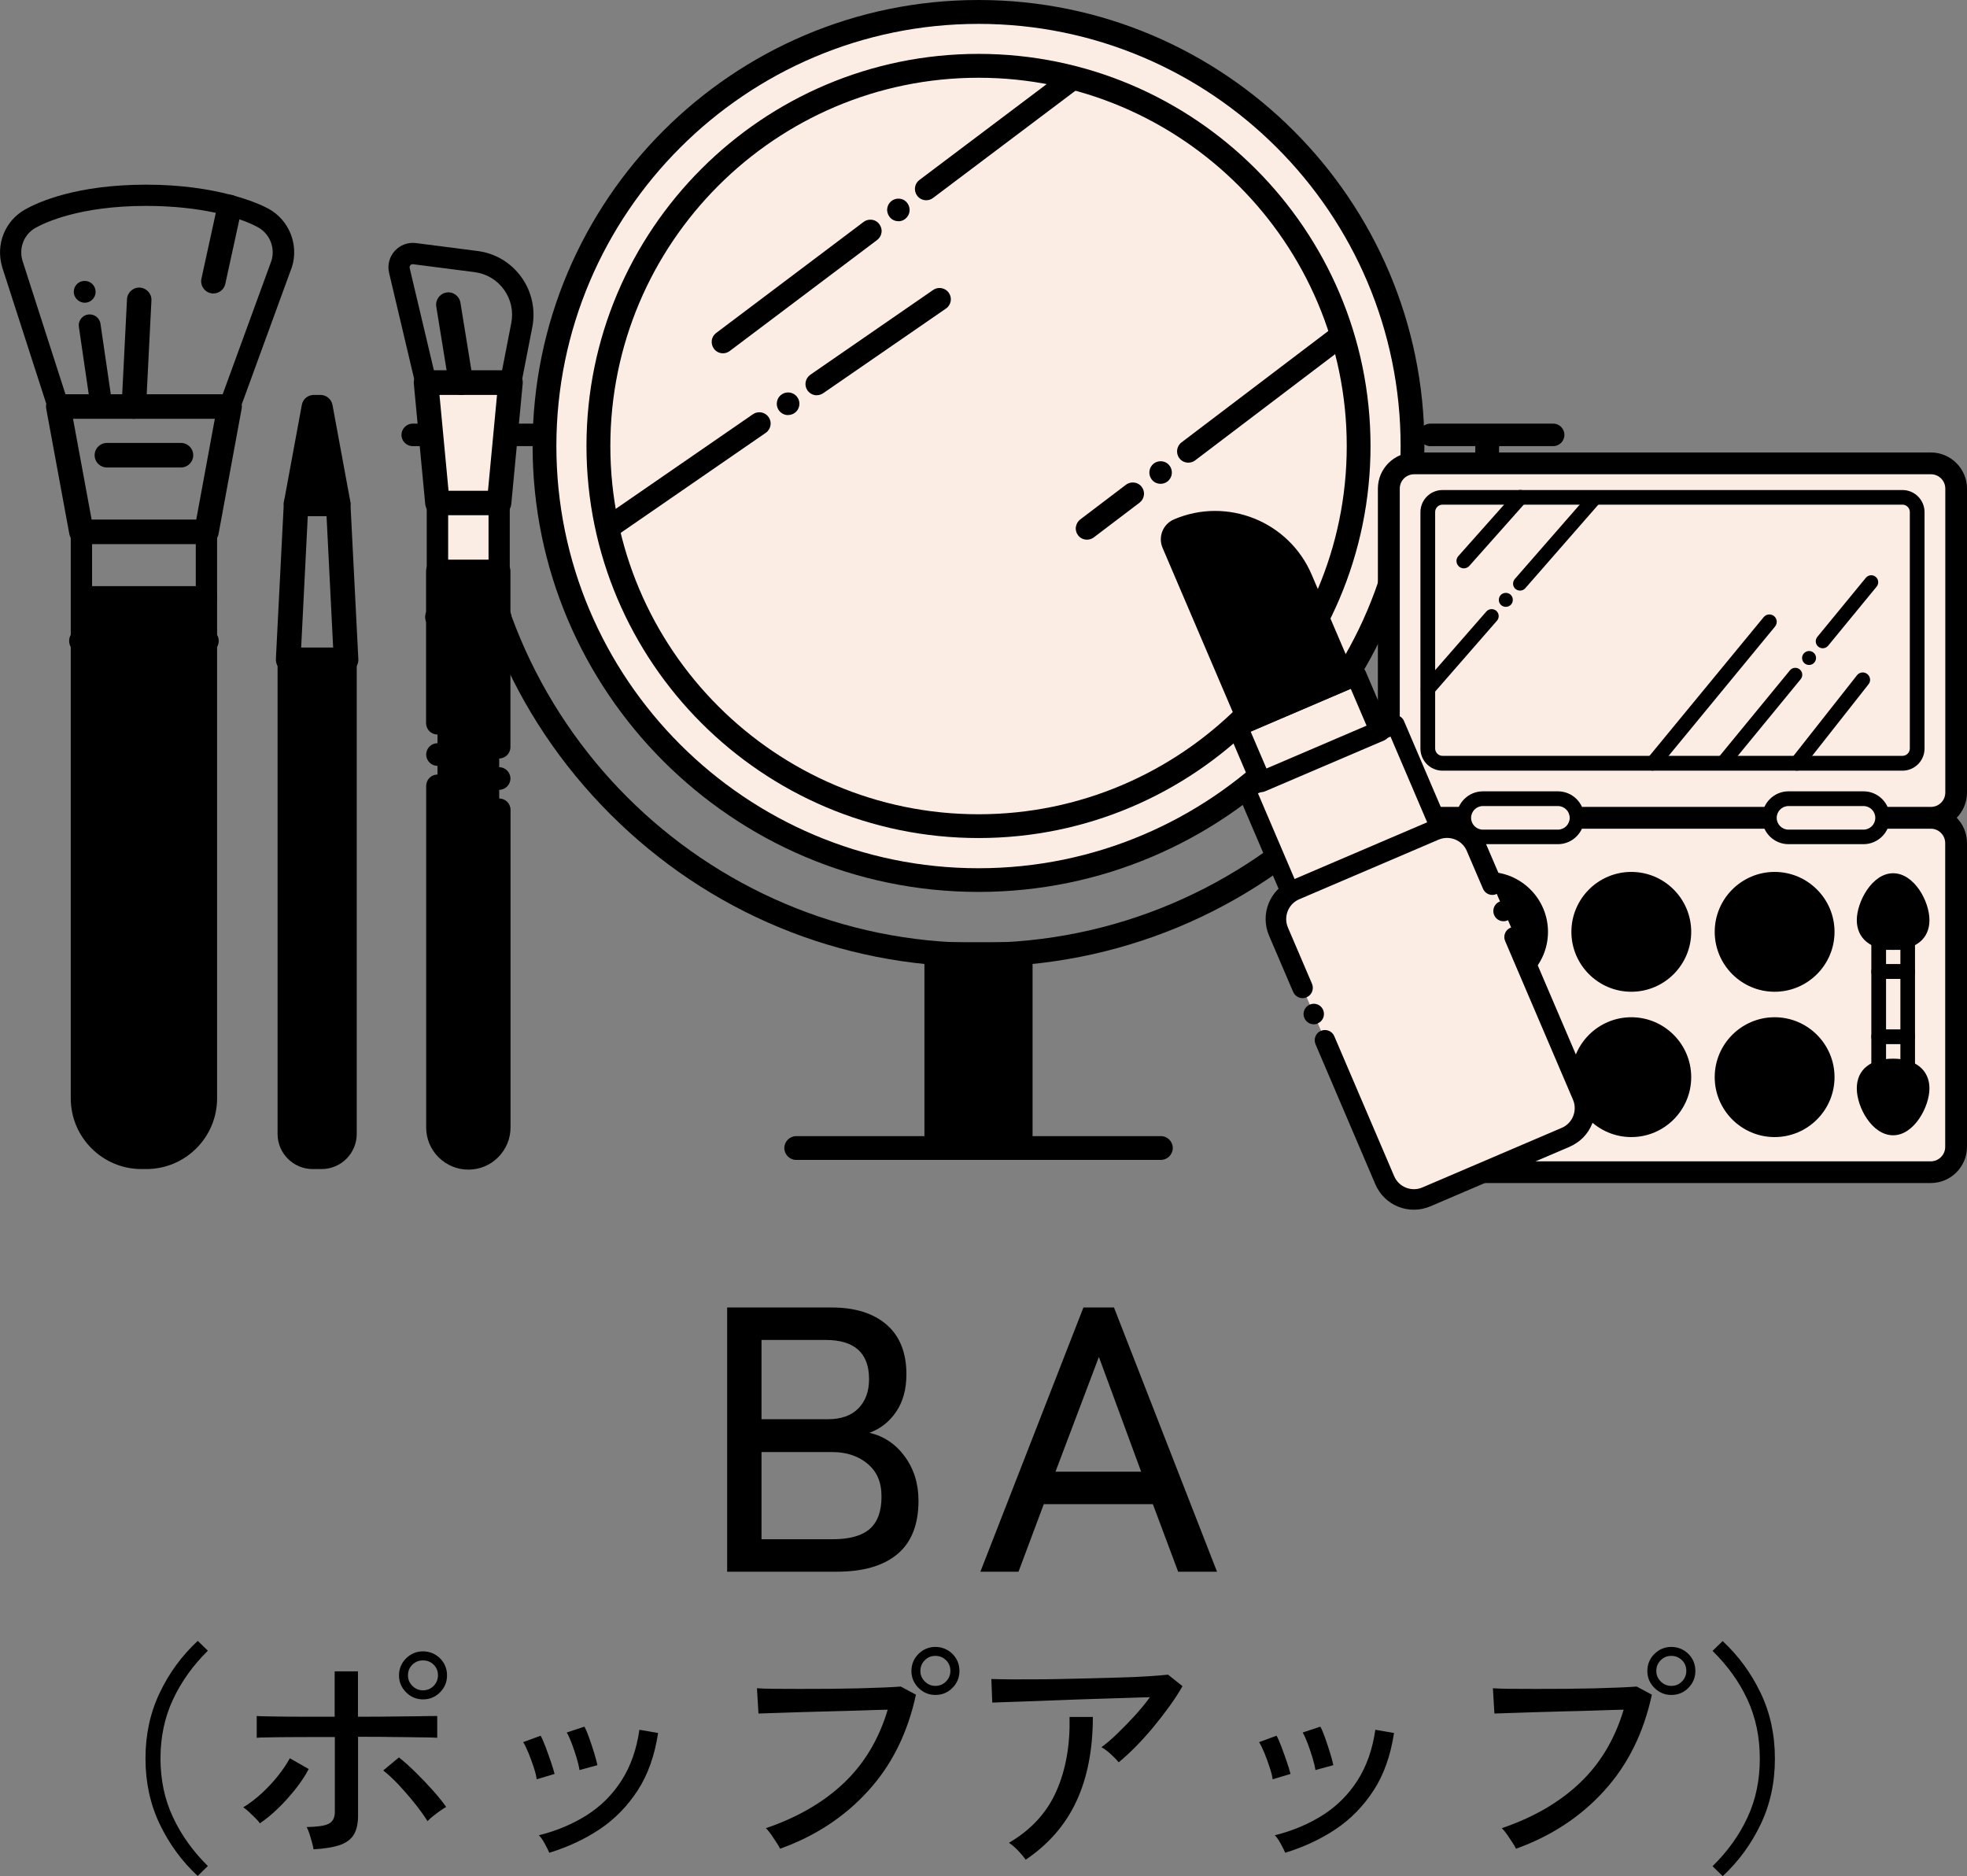 <?xml version="1.0" encoding="UTF-8"?>
<svg id="_レイヤー_2" data-name="レイヤー 2" xmlns="http://www.w3.org/2000/svg" viewBox="0 0 208.48 198.81">
  <rect x="0" y="0" width="208.48" height="198.81" fill="#808080" stroke="none"/>
  <defs>
    <style>
      .cls-1 {
        fill: #000;
      }

      .cls-1, .cls-2, .cls-3 {
        stroke-width: 0px;
      }

      .cls-2 {
        fill: #fcede4;
      }

      .cls-3 {
        fill: #fff;
      }
    </style>
  </defs>
  <g id="_デザイン" data-name="デザイン">
    <g>
      <g>
        <path class="cls-1" d="M77.07,166.56v-28h11.08c2.48,0,4.42.61,5.82,1.82,1.4,1.21,2.1,2.97,2.1,5.26,0,1.57-.36,2.89-1.08,3.96-.72,1.07-1.67,1.81-2.84,2.24,1.52.35,2.77,1.18,3.74,2.5.97,1.32,1.46,2.89,1.46,4.7,0,2.51-.74,4.39-2.22,5.64s-3.63,1.88-6.46,1.88h-11.6ZM80.71,150.4h7.04c1.41,0,2.49-.39,3.24-1.16.75-.77,1.12-1.8,1.12-3.08,0-2.77-1.53-4.16-4.6-4.16h-6.8v8.4ZM80.71,163.12h7.52c1.81,0,3.13-.37,3.96-1.1.83-.73,1.24-1.87,1.24-3.42s-.49-2.65-1.48-3.48c-.99-.83-2.24-1.24-3.76-1.24h-7.48v9.24Z"/>
        <path class="cls-1" d="M103.91,166.56l10.92-28h3.24l10.92,28h-4.12l-2.68-7.16h-11.56l-2.68,7.16h-4.04ZM111.87,155.96h9.08l-4.48-12.16-4.6,12.16Z"/>
        <path class="cls-1" d="M20.96,198.81c-1.68-1.56-3.02-3.39-4.03-5.5-1.01-2.11-1.51-4.42-1.51-6.96s.5-4.85,1.51-6.96c1-2.11,2.35-3.94,4.03-5.5l1.07,1.04c-1.58,1.56-2.81,3.28-3.69,5.16-.88,1.88-1.33,3.96-1.33,6.25s.44,4.37,1.33,6.25c.88,1.88,2.11,3.6,3.69,5.16l-1.07,1.04Z"/>
        <path class="cls-1" d="M27.54,193.22c-.1-.16-.27-.35-.49-.57-.23-.23-.46-.45-.69-.66s-.43-.37-.58-.46c.66-.4,1.3-.89,1.94-1.47.63-.58,1.21-1.2,1.73-1.85s.94-1.28,1.27-1.88l2,1.14c-.36.69-.83,1.4-1.4,2.12-.57.72-1.18,1.4-1.83,2.03-.65.63-1.3,1.17-1.94,1.6ZM33.23,195.98c-.02-.17-.07-.42-.16-.73-.09-.31-.18-.62-.27-.92-.1-.3-.2-.54-.3-.71,1.13-.02,1.91-.13,2.34-.35.43-.22.65-.64.65-1.26v-7.93h-2.42c-.88,0-1.75,0-2.59.01-.84,0-1.56.02-2.15.03-.59,0-.96.02-1.12.04v-2.31c.17.02.55.03,1.14.04.59,0,1.3.02,2.12.03.82,0,1.68.01,2.56.01h2.44v-4.81h2.47v4.81c.71,0,1.52,0,2.42-.01s1.78-.02,2.64-.03c.86,0,1.59-.02,2.2-.03.61,0,.99-.01,1.14-.01v2.31c-.16-.02-.54-.03-1.14-.04-.61,0-1.33-.02-2.18-.03-.85,0-1.72-.02-2.61-.03-.89,0-1.71-.01-2.46-.01v8.37c0,.8-.14,1.45-.42,1.95-.28.5-.76.88-1.44,1.13-.69.25-1.64.41-2.87.48ZM45.32,193.01c-.33-.54-.76-1.14-1.3-1.82-.54-.68-1.1-1.33-1.7-1.98-.6-.64-1.17-1.17-1.7-1.59l1.66-1.38c.55.43,1.15.97,1.79,1.6.64.63,1.25,1.27,1.83,1.92.58.65,1.04,1.23,1.39,1.73-.17.09-.39.23-.66.42-.27.19-.52.39-.77.58-.24.2-.42.37-.55.51ZM44.83,180.09c-.69,0-1.29-.25-1.79-.75-.5-.5-.75-1.1-.75-1.79s.25-1.31.75-1.81c.5-.49,1.1-.74,1.79-.74s1.31.25,1.81.74c.49.49.74,1.1.74,1.81s-.25,1.29-.74,1.79c-.49.5-1.1.75-1.81.75ZM44.83,179.13c.45,0,.83-.16,1.13-.47s.46-.68.46-1.12-.15-.83-.46-1.13c-.3-.3-.68-.45-1.13-.45s-.81.15-1.12.45c-.31.3-.47.68-.47,1.13s.16.81.47,1.12.68.47,1.12.47Z"/>
        <path class="cls-1" d="M56.89,188.57c-.05-.36-.16-.8-.33-1.31s-.35-1.01-.55-1.5c-.2-.48-.39-.87-.56-1.14l1.85-.68c.16.28.33.67.52,1.18.19.51.38,1.03.56,1.56.18.53.32.97.4,1.31l-1.9.57ZM58.22,196.34c-.1-.24-.27-.57-.49-.98-.23-.41-.43-.7-.62-.87,1.89-.47,3.58-1.18,5.08-2.13,1.5-.95,2.73-2.18,3.69-3.68.96-1.5,1.59-3.29,1.89-5.37l1.98.34c-.36,2.39-1.08,4.42-2.16,6.08-1.08,1.66-2.41,3.03-4,4.1-1.6,1.07-3.38,1.9-5.36,2.51ZM61.42,187.58c-.05-.36-.16-.8-.31-1.31-.16-.51-.32-1.01-.51-1.51s-.36-.88-.53-1.16l1.87-.62c.16.28.33.68.51,1.2.18.52.36,1.04.52,1.57.16.53.28.97.35,1.31l-1.9.52Z"/>
        <path class="cls-1" d="M82.68,195.92c-.07-.16-.19-.38-.38-.66s-.38-.58-.58-.87c-.21-.29-.39-.51-.55-.65,3.33-1.13,6.08-2.72,8.25-4.77,2.17-2.05,3.73-4.65,4.67-7.79-.76.02-1.66.04-2.69.08-1.03.04-2.11.06-3.22.09-1.12.03-2.2.06-3.25.09-1.05.03-1.97.06-2.77.09-.8.03-1.39.05-1.77.06l-.16-2.68c.45.03,1.07.06,1.87.06.8,0,1.7.01,2.72.01s2.05,0,3.12-.01,2.1-.03,3.09-.05c1-.03,1.89-.06,2.67-.09.78-.03,1.37-.07,1.77-.1l1.61.86c-.87,4.04-2.55,7.44-5.06,10.19-2.5,2.76-5.62,4.8-9.35,6.14ZM99.14,179.62c-.69,0-1.29-.25-1.79-.75-.5-.5-.75-1.1-.75-1.79s.25-1.31.75-1.81c.5-.49,1.1-.74,1.79-.74s1.31.25,1.81.74c.49.49.74,1.1.74,1.81s-.25,1.29-.74,1.79c-.49.5-1.1.75-1.81.75ZM99.14,178.66c.45,0,.83-.16,1.13-.47s.46-.68.46-1.12-.15-.83-.46-1.13-.68-.46-1.13-.46-.81.15-1.12.46-.47.68-.47,1.13.16.81.47,1.12.68.47,1.12.47Z"/>
        <path class="cls-1" d="M118.56,186.75c-.19-.24-.47-.53-.83-.86-.36-.33-.69-.57-.99-.73.52-.38,1.09-.87,1.7-1.46.61-.59,1.23-1.22,1.83-1.88.61-.67,1.14-1.32,1.61-1.96-.75.02-1.62.04-2.64.08-1.01.03-2.09.07-3.22.1-1.14.04-2.27.07-3.39.12-1.13.04-2.19.08-3.19.12-1,.03-1.87.06-2.61.09s-1.3.05-1.66.06l-.1-2.5c.52.02,1.28.03,2.28.04,1,0,2.12,0,3.38-.01,1.26-.02,2.55-.04,3.89-.08,1.33-.03,2.62-.07,3.85-.1,1.23-.03,2.32-.08,3.26-.14.94-.06,1.63-.12,2.07-.17l1.53,1.22c-.36.64-.81,1.34-1.35,2.09-.54.75-1.12,1.5-1.74,2.25-.62.75-1.25,1.44-1.88,2.08-.63.64-1.23,1.19-1.78,1.64ZM108.71,197.09c-.17-.26-.43-.58-.78-.95-.35-.37-.68-.65-.99-.85,2.36-1.39,4.03-3.21,5.03-5.49,1-2.27,1.46-4.89,1.39-7.85h2.47c0,3.45-.58,6.43-1.74,8.93-1.16,2.5-2.96,4.57-5.38,6.2Z"/>
        <path class="cls-1" d="M134.89,188.57c-.05-.36-.16-.8-.33-1.31s-.35-1.01-.55-1.5c-.2-.48-.39-.87-.56-1.14l1.85-.68c.16.28.33.67.52,1.18.19.51.38,1.03.56,1.56.18.53.32.97.4,1.31l-1.9.57ZM136.22,196.34c-.1-.24-.27-.57-.49-.98-.23-.41-.43-.7-.62-.87,1.89-.47,3.58-1.18,5.08-2.13,1.5-.95,2.73-2.18,3.69-3.68.96-1.5,1.59-3.29,1.89-5.37l1.98.34c-.36,2.39-1.08,4.42-2.16,6.08-1.08,1.66-2.41,3.03-4,4.1-1.6,1.07-3.38,1.9-5.36,2.51ZM139.42,187.58c-.05-.36-.16-.8-.31-1.31-.16-.51-.32-1.01-.51-1.51s-.36-.88-.53-1.16l1.87-.62c.16.28.33.68.51,1.2.18.52.36,1.04.52,1.57.16.53.28.97.35,1.31l-1.9.52Z"/>
        <path class="cls-1" d="M160.68,195.92c-.07-.16-.19-.38-.38-.66s-.38-.58-.58-.87c-.21-.29-.39-.51-.55-.65,3.33-1.13,6.08-2.72,8.25-4.77,2.17-2.05,3.73-4.65,4.67-7.79-.76.02-1.66.04-2.69.08-1.03.04-2.11.06-3.22.09-1.12.03-2.2.06-3.25.09-1.05.03-1.97.06-2.77.09-.8.03-1.39.05-1.77.06l-.16-2.68c.45.03,1.07.06,1.87.06.8,0,1.7.01,2.72.01s2.05,0,3.12-.01,2.1-.03,3.09-.05c1-.03,1.89-.06,2.67-.09.78-.03,1.37-.07,1.77-.1l1.61.86c-.87,4.04-2.55,7.44-5.06,10.19-2.5,2.76-5.62,4.8-9.35,6.14ZM177.14,179.62c-.69,0-1.29-.25-1.79-.75-.5-.5-.75-1.1-.75-1.79s.25-1.31.75-1.81c.5-.49,1.1-.74,1.79-.74s1.31.25,1.81.74c.49.49.74,1.1.74,1.81s-.25,1.29-.74,1.79c-.49.5-1.1.75-1.81.75ZM177.14,178.66c.45,0,.83-.16,1.13-.47s.46-.68.46-1.12-.15-.83-.46-1.13-.68-.46-1.13-.46-.81.15-1.12.46-.47.68-.47,1.13.16.81.47,1.12.68.47,1.12.47Z"/>
        <path class="cls-1" d="M182.58,198.81l-1.07-1.04c1.59-1.56,2.83-3.28,3.7-5.16.88-1.88,1.31-3.96,1.31-6.25s-.44-4.37-1.31-6.25-2.11-3.6-3.7-5.16l1.07-1.04c1.68,1.56,3.02,3.39,4.03,5.5s1.51,4.42,1.51,6.96-.5,4.85-1.51,6.96-2.35,3.94-4.03,5.5Z"/>
      </g>
      <g>
        <g>
          <path class="cls-1" d="M164.62,47.28h-13.02c-.66,0-1.2-.54-1.2-1.19s.54-1.2,1.2-1.2h13.02c.66,0,1.19.54,1.19,1.2s-.54,1.19-1.19,1.19ZM147.9,47.28c-.66,0-1.19-.54-1.19-1.19s.54-1.2,1.19-1.2,1.2.54,1.2,1.2-.54,1.19-1.2,1.19ZM144.21,47.28h-19.57c-.66,0-1.2-.54-1.2-1.19s.54-1.2,1.2-1.2h19.57c.66,0,1.19.54,1.19,1.2s-.54,1.19-1.19,1.19ZM120.94,47.28c-.66,0-1.2-.54-1.2-1.19s.54-1.2,1.2-1.2,1.19.54,1.19,1.2-.53,1.19-1.19,1.19ZM117.25,47.28h-19.57c-.66,0-1.19-.54-1.19-1.19s.53-1.2,1.19-1.2h19.57c.66,0,1.19.54,1.19,1.2s-.53,1.19-1.19,1.19ZM93.98,47.28c-.66,0-1.2-.54-1.2-1.19s.54-1.2,1.2-1.2,1.2.54,1.2,1.2-.54,1.19-1.2,1.19ZM90.28,47.28h-19.57c-.66,0-1.19-.54-1.19-1.19s.54-1.2,1.19-1.2h19.57c.66,0,1.2.54,1.2,1.2s-.54,1.19-1.2,1.19ZM67.02,47.28c-.66,0-1.19-.54-1.19-1.19s.53-1.2,1.19-1.2,1.2.54,1.2,1.2-.54,1.19-1.2,1.19ZM63.32,47.28h-19.57c-.66,0-1.2-.54-1.2-1.19s.54-1.2,1.2-1.2h19.57c.66,0,1.2.54,1.2,1.2s-.54,1.19-1.2,1.19Z"/>
          <g>
            <rect class="cls-1" x="99.24" y="101.11" width="8.94" height="20.55"/>
            <path class="cls-1" d="M108.18,122.92h-8.94c-.7,0-1.26-.57-1.26-1.26v-20.55c0-.7.57-1.26,1.26-1.26h8.94c.7,0,1.26.57,1.26,1.26v20.55c0,.7-.57,1.26-1.26,1.26Z"/>
          </g>
          <g>
            <circle class="cls-2" cx="103.71" cy="47.26" r="46" transform="translate(-5.89 16.01) rotate(-8.59)"/>
            <path class="cls-1" d="M103.71,94.52c-26.06,0-47.26-21.2-47.26-47.26S77.65,0,103.71,0s47.26,21.2,47.26,47.26-21.2,47.26-47.26,47.26ZM103.71,2.53c-24.67,0-44.74,20.07-44.74,44.74s20.07,44.74,44.74,44.74,44.74-20.07,44.74-44.74S128.38,2.53,103.71,2.53Z"/>
          </g>
          <path class="cls-1" d="M103.71,88.81c-22.91,0-41.55-18.64-41.55-41.55S80.8,5.71,103.71,5.71s41.55,18.64,41.55,41.55-18.64,41.55-41.55,41.55ZM103.71,8.24c-21.52,0-39.02,17.51-39.02,39.03s17.51,39.02,39.02,39.02,39.03-17.51,39.03-39.02S125.23,8.24,103.71,8.24Z"/>
          <path class="cls-1" d="M76.63,37.44c-.38,0-.73-.17-.96-.48-.19-.25-.27-.57-.23-.88.04-.32.21-.6.46-.79l15.63-11.77c.21-.16.46-.24.72-.24.38,0,.73.17.95.48.19.26.28.57.23.88-.04.32-.21.6-.46.79l-15.63,11.77c-.21.16-.46.24-.72.24ZM95.22,23.44c-.38,0-.73-.17-.95-.48-.19-.25-.28-.57-.23-.88.04-.32.21-.6.46-.79.21-.16.46-.24.72-.24.38,0,.73.17.95.48.19.25.27.57.23.89-.05.31-.21.59-.47.79-.21.16-.46.24-.72.24ZM98.17,21.22c-.38,0-.73-.17-.96-.48-.19-.25-.27-.57-.23-.88.05-.32.21-.6.47-.79l15.63-11.77c.21-.16.46-.24.72-.24.38,0,.73.17.95.48.19.25.27.57.23.88-.05.32-.21.6-.46.79l-15.63,11.77c-.21.16-.46.24-.72.24Z"/>
          <path class="cls-1" d="M115.21,57.19h0c-.38,0-.73-.17-.95-.47-.19-.25-.28-.57-.23-.88s.21-.6.46-.79l4.85-3.68c.21-.16.46-.24.72-.24.38,0,.73.17.95.47.19.25.28.57.23.88-.04.32-.21.6-.46.79l-4.85,3.68c-.21.16-.46.24-.72.24ZM123.01,51.27c-.38,0-.73-.17-.95-.47-.4-.53-.29-1.28.23-1.68.21-.16.46-.24.72-.24.38,0,.73.17.95.47.4.52.3,1.28-.23,1.68-.21.16-.46.24-.72.24ZM125.95,49.03c-.38,0-.73-.17-.95-.47-.4-.52-.3-1.28.23-1.68l15.59-11.83c.21-.16.46-.24.72-.24.38,0,.73.17.95.47.19.26.28.57.23.89-.04.32-.21.6-.46.79l-15.59,11.83c-.21.16-.46.24-.72.24Z"/>
          <path class="cls-1" d="M64.37,57.19c-.39,0-.76-.19-.98-.52-.37-.54-.24-1.29.3-1.66l16.11-11.11c.2-.14.44-.21.68-.21.39,0,.76.19.99.52.18.26.25.58.19.89-.06.31-.23.59-.5.77l-16.11,11.11c-.2.14-.44.21-.68.21ZM83.53,43.99c-.39,0-.76-.19-.99-.52-.18-.26-.25-.58-.19-.9s.23-.59.5-.77c.2-.14.44-.21.68-.21.39,0,.76.19.99.52.37.54.24,1.29-.31,1.66-.2.14-.43.21-.68.21ZM86.57,41.89c-.39,0-.76-.19-.99-.52-.18-.26-.25-.58-.19-.89.06-.31.23-.58.5-.77l13.01-8.98c.2-.14.44-.21.68-.21.39,0,.76.19.99.52.18.26.25.58.19.89-.06.31-.23.59-.5.77l-13.01,8.97c-.2.14-.44.21-.68.21Z"/>
          <path class="cls-1" d="M123.04,122.92h-38.65c-.7,0-1.26-.57-1.26-1.26s.57-1.26,1.26-1.26h38.65c.7,0,1.26.57,1.26,1.26s-.57,1.26-1.26,1.26Z"/>
          <path class="cls-1" d="M103.71,102.45c-14.74,0-28.6-5.74-39.03-16.17-10.42-10.42-16.17-24.28-16.17-39.03,0-.7.57-1.26,1.26-1.26s1.26.57,1.26,1.26c0,29.04,23.63,52.67,52.67,52.67s52.67-23.63,52.67-52.67c0-.7.57-1.26,1.26-1.26s1.26.57,1.26,1.26c0,14.74-5.74,28.6-16.17,39.03-10.42,10.42-24.28,16.17-39.03,16.17Z"/>
        </g>
        <g>
          <polygon class="cls-2" points="45.24 40.55 53.76 40.55 52.9 52.9 46.37 52.9 45.24 40.55"/>
          <rect class="cls-2" x="46.37" y="53.62" width="6.54" height="6.19"/>
          <path class="cls-1" d="M54.11,41.68h-8.96c-.52,0-.98-.36-1.1-.87l-2.81-11.89c-.2-.83.03-1.7.6-2.33.57-.63,1.41-.94,2.25-.83l6.53.84c1.88.24,3.53,1.23,4.64,2.77,1.1,1.52,1.52,3.45,1.16,5.29l-1.19,6.1c-.1.53-.57.91-1.11.91ZM46.05,39.42h7.13l1.01-5.19c.24-1.25-.03-2.51-.78-3.54-.74-1.03-1.84-1.68-3.1-1.85l-6.53-.84c-.15-.02-.24.06-.28.1-.04.05-.11.15-.08.3l2.61,11.02Z"/>
          <g>
            <line class="cls-1" x1="47.52" y1="32.28" x2="48.86" y2="40.55"/>
            <path class="cls-1" d="M48.86,41.85c-.63,0-1.18-.45-1.28-1.09l-1.34-8.27c-.11-.71.37-1.37,1.07-1.49.71-.12,1.37.37,1.49,1.07l1.34,8.27c.11.71-.37,1.37-1.07,1.49-.07.01-.14.02-.21.02Z"/>
          </g>
          <g>
            <path class="cls-1" d="M30.55,69.92h6.13v49.78c0,1.69-1.37,3.06-3.06,3.06h0c-1.69,0-3.06-1.37-3.06-3.06v-49.78h0Z"/>
            <path class="cls-1" d="M34.08,123.89h-.94c-2.05,0-3.72-1.67-3.72-3.72v-50.25c0-.62.51-1.13,1.13-1.13h6.13c.62,0,1.13.51,1.13,1.13v50.25c0,2.05-1.67,3.72-3.72,3.72ZM31.68,71.04v49.12c0,.81.66,1.47,1.47,1.47h.94c.81,0,1.47-.66,1.47-1.47v-49.12h-3.87Z"/>
          </g>
          <path class="cls-1" d="M36.67,71.21h-6.13c-.36,0-.7-.15-.94-.4s-.37-.6-.36-.96l.84-16.53c.03-.69.6-1.23,1.3-1.23h4.46c.69,0,1.26.54,1.3,1.23l.84,16.53c.02.36-.11.7-.36.96s-.59.4-.94.4ZM31.91,68.62h3.4l-.7-13.93h-1.99l-.7,13.93Z"/>
          <g>
            <polygon class="cls-1" points="35.84 53.39 31.38 53.39 33.27 43.15 33.61 43.15 33.95 43.15 35.84 53.39"/>
            <path class="cls-1" d="M35.84,54.69h-4.46c-.39,0-.75-.17-1-.47s-.35-.69-.28-1.07l1.89-10.24c.11-.62.65-1.06,1.28-1.06h.69c.63,0,1.16.45,1.28,1.06l1.89,10.24c.07.38-.03.77-.28,1.07s-.61.47-1,.47ZM32.94,52.09h1.34l-.67-3.64-.67,3.64Z"/>
          </g>
          <g>
            <path class="cls-1" d="M24.33,44.21H6.18c-.49,0-.92-.32-1.07-.78L.22,28.28s0-.02,0-.03c-.69-2.36.31-4.84,2.42-6.04,1.4-.79,5.44-2.64,12.87-2.64s11.86,1.95,12.95,2.55c2.2,1.21,3.24,3.83,2.47,6.22,0,.01,0,.03-.02.04l-5.51,15.08c-.16.45-.59.74-1.06.74ZM7,41.95h16.54l5.23-14.32c.42-1.36-.17-2.85-1.42-3.54-1.99-1.1-6.15-2.27-11.86-2.27-7.08,0-10.78,1.79-11.75,2.34-1.19.68-1.75,2.09-1.37,3.43l4.62,14.35Z"/>
            <g>
              <line class="cls-1" x1="10.76" y1="43.08" x2="8.63" y2="28.57"/>
              <path class="cls-1" d="M10.76,44.24c-.57,0-1.06-.43-1.14-.99l-1.26-8.61c-.05-.31.03-.61.22-.86.18-.25.45-.41.76-.45.05,0,.11-.01.17-.01.57,0,1.06.43,1.14.99l1.26,8.61c.04.31-.03.61-.22.86-.18.25-.45.41-.76.45-.06,0-.11.01-.17.01ZM8.98,32.08c-.57,0-1.06-.43-1.15-.99-.04-.3.03-.61.22-.86.18-.25.45-.41.76-.45.06,0,.11-.01.17-.01.57,0,1.06.42,1.14.99.05.31-.03.61-.22.86s-.45.41-.76.45c-.05,0-.11.01-.17.01Z"/>
            </g>
            <g>
              <line class="cls-1" x1="14.19" y1="43.08" x2="14.76" y2="31.77"/>
              <path class="cls-1" d="M14.19,44.38s-.04,0-.07,0c-.72-.04-1.27-.65-1.23-1.36l.57-11.31c.04-.72.65-1.27,1.36-1.23.72.04,1.27.65,1.23,1.36l-.57,11.31c-.04.69-.61,1.23-1.3,1.23Z"/>
            </g>
            <g>
              <line class="cls-1" x1="24.33" y1="21.93" x2="22.62" y2="29.8"/>
              <path class="cls-1" d="M22.62,31.1c-.09,0-.18,0-.28-.03-.7-.15-1.14-.84-.99-1.54l1.72-7.87c.15-.7.84-1.14,1.54-.99.7.15,1.14.84.99,1.54l-1.72,7.87c-.13.61-.67,1.02-1.27,1.02Z"/>
            </g>
            <g>
              <path class="cls-1" d="M8.63,63.25h13.25v52.89c0,3.66-2.97,6.62-6.62,6.62h0c-3.66,0-6.62-2.97-6.62-6.62v-52.89h0Z"/>
              <path class="cls-1" d="M15.51,123.89h-.51c-4.14,0-7.5-3.36-7.5-7.5v-53.14c0-.62.51-1.13,1.13-1.13h13.25c.62,0,1.13.51,1.13,1.13v53.14c0,4.14-3.36,7.5-7.5,7.5ZM9.76,64.38v52.01c0,2.89,2.35,5.24,5.24,5.24h.51c2.89,0,5.24-2.35,5.24-5.24v-52.01h-10.99Z"/>
            </g>
            <path class="cls-1" d="M21.88,64.38h-13.25c-.62,0-1.13-.51-1.13-1.13v-6.89c0-.62.51-1.13,1.13-1.13h13.25c.62,0,1.13.51,1.13,1.13v6.89c0,.62-.51,1.13-1.13,1.13ZM9.76,62.12h10.99v-4.63h-10.99v4.63Z"/>
            <path class="cls-1" d="M21.88,57.66h-13.25c-.63,0-1.16-.45-1.28-1.06l-2.45-13.28c-.07-.38.03-.77.28-1.07.25-.3.61-.47,1-.47h18.15c.39,0,.75.17,1,.47.25.3.35.69.28,1.07l-2.45,13.28c-.11.62-.65,1.06-1.28,1.06ZM9.71,55.06h11.09l1.97-10.68H7.74l1.97,10.68Z"/>
            <path class="cls-1" d="M19.18,49.54h-7.85c-.72,0-1.3-.58-1.3-1.3s.58-1.3,1.3-1.3h7.85c.72,0,1.3.58,1.3,1.3s-.58,1.3-1.3,1.3Z"/>
            <path class="cls-1" d="M21.88,69.22h-13.25c-.72,0-1.3-.58-1.3-1.3s.58-1.3,1.3-1.3h13.25c.72,0,1.3.58,1.3,1.3s-.58,1.3-1.3,1.3Z"/>
          </g>
          <g>
            <path class="cls-1" d="M49.64,122.76h0c-1.8,0-3.27-1.46-3.27-3.27v-58.98h6.54v58.98c0,1.8-1.46,3.27-3.27,3.27Z"/>
            <path class="cls-1" d="M49.64,123.95h0c-1.19,0-2.31-.47-3.16-1.31-.84-.84-1.31-1.96-1.31-3.16v-36.2c0-.66.54-1.2,1.2-1.2s1.2.54,1.2,1.2v36.2c0,1.14.93,2.07,2.07,2.07,1.14,0,2.07-.93,2.07-2.07v-33.66c0-.66.54-1.2,1.2-1.2s1.2.54,1.2,1.2v33.66c0,1.19-.47,2.31-1.31,3.16-.84.84-1.96,1.31-3.16,1.31ZM52.9,83.7c-.66,0-1.2-.54-1.2-1.2s.54-1.2,1.2-1.2,1.2.54,1.2,1.2-.54,1.2-1.2,1.2ZM46.37,81.16c-.66,0-1.2-.54-1.2-1.2s.54-1.2,1.2-1.2,1.2.54,1.2,1.2-.54,1.2-1.2,1.2ZM52.9,80.37c-.66,0-1.2-.54-1.2-1.2v-17.47h-4.14v14.94c0,.66-.54,1.2-1.2,1.2s-1.2-.54-1.2-1.2v-16.13c0-.32.13-.62.35-.85.22-.22.53-.35.85-.35h6.54c.32,0,.62.13.85.35.22.22.35.53.35.85v18.67c0,.66-.54,1.2-1.2,1.2Z"/>
          </g>
          <path class="cls-1" d="M52.9,61.64h-6.54c-.62,0-1.13-.51-1.13-1.13v-7.2c0-.62.51-1.13,1.13-1.13h6.54c.62,0,1.13.51,1.13,1.13v7.2c0,.62-.51,1.13-1.13,1.13ZM47.5,59.38h4.28v-4.94h-4.28v4.94Z"/>
          <path class="cls-1" d="M52.9,54.6h-6.54c-.67,0-1.23-.51-1.29-1.18l-1.21-12.76c-.03-.36.09-.73.33-1,.25-.27.59-.42.96-.42h8.96c.37,0,.71.15.96.42.25.27.37.63.33,1l-1.21,12.76c-.06.67-.62,1.18-1.29,1.18ZM47.55,52.01h4.17l.96-10.16h-6.1l.96,10.16Z"/>
          <path class="cls-1" d="M52.9,66.69h-6.54c-.72,0-1.3-.58-1.3-1.3s.58-1.3,1.3-1.3h6.54c.72,0,1.3.58,1.3,1.3s-.58,1.3-1.3,1.3Z"/>
        </g>
        <g>
          <g>
            <rect class="cls-2" x="147.2" y="86.66" width="60.12" height="37.56" rx="2.62" ry="2.62"/>
            <g>
              <path class="cls-1" d="M204.64,125h-54.75c-1.91,0-3.46-1.55-3.46-3.46v-32.19c0-1.91,1.55-3.46,3.46-3.46h54.75c1.91,0,3.46,1.55,3.46,3.46v32.19c0,1.91-1.55,3.46-3.46,3.46ZM149.89,87.44c-1.05,0-1.91.86-1.91,1.91v32.19c0,1.05.86,1.91,1.91,1.91h54.75c1.05,0,1.91-.86,1.91-1.91v-32.19c0-1.05-.86-1.91-1.91-1.91h-54.75Z"/>
              <path class="cls-1" d="M204.64,125.37h-54.75c-2.12,0-3.84-1.72-3.84-3.84v-32.19c0-2.12,1.72-3.84,3.84-3.84h54.75c2.12,0,3.84,1.72,3.84,3.84v32.19c0,2.12-1.72,3.84-3.84,3.84ZM149.89,86.26c-1.7,0-3.09,1.39-3.09,3.09v32.19c0,1.7,1.39,3.09,3.09,3.09h54.75c1.7,0,3.09-1.39,3.09-3.09v-32.19c0-1.7-1.39-3.09-3.09-3.09h-54.75ZM204.64,123.82h-54.75c-1.26,0-2.28-1.02-2.28-2.28v-32.19c0-1.26,1.02-2.28,2.28-2.28h54.75c1.26,0,2.28,1.02,2.28,2.28v32.19c0,1.26-1.02,2.28-2.28,2.28ZM149.89,87.82c-.85,0-1.53.69-1.53,1.53v32.19c0,.85.69,1.53,1.53,1.53h54.75c.85,0,1.53-.69,1.53-1.53v-32.19c0-.85-.69-1.53-1.53-1.53h-54.75Z"/>
            </g>
          </g>
          <g>
            <rect class="cls-2" x="147.2" y="49.1" width="60.12" height="37.56" rx="3.29" ry="3.29"/>
            <g>
              <path class="cls-1" d="M204.65,87.44h-54.78c-1.9,0-3.45-1.55-3.45-3.45v-32.21c0-1.9,1.55-3.45,3.45-3.45h54.78c1.9,0,3.45,1.55,3.45,3.45v32.21c0,1.9-1.55,3.45-3.45,3.45ZM149.88,49.88c-1.05,0-1.9.85-1.9,1.9v32.21c0,1.05.85,1.9,1.9,1.9h54.78c1.05,0,1.9-.85,1.9-1.9v-32.21c0-1.05-.85-1.9-1.9-1.9h-54.78Z"/>
              <path class="cls-1" d="M204.65,87.82h-54.78c-2.11,0-3.83-1.72-3.83-3.83v-32.21c0-2.11,1.72-3.83,3.83-3.83h54.78c2.11,0,3.83,1.72,3.83,3.83v32.21c0,2.11-1.72,3.83-3.83,3.83ZM149.88,48.7c-1.7,0-3.08,1.38-3.08,3.08v32.21c0,1.7,1.38,3.08,3.08,3.08h54.78c1.7,0,3.08-1.38,3.08-3.08v-32.21c0-1.7-1.38-3.08-3.08-3.08h-54.78ZM204.65,86.26h-54.78c-1.25,0-2.27-1.02-2.27-2.27v-32.21c0-1.25,1.02-2.27,2.27-2.27h54.78c1.25,0,2.27,1.02,2.27,2.27v32.21c0,1.25-1.02,2.27-2.27,2.27ZM149.88,50.26c-.84,0-1.52.68-1.52,1.52v32.21c0,.84.68,1.52,1.52,1.52h54.78c.84,0,1.52-.68,1.52-1.52v-32.21c0-.84-.68-1.52-1.52-1.52h-54.78Z"/>
            </g>
          </g>
          <g>
            <path class="cls-2" d="M165.12,88.69h-7.95c-1.12,0-2.02-.91-2.02-2.02h0c0-1.12.91-2.02,2.02-2.02h7.95c1.12,0,2.02.91,2.02,2.02h0c0,1.12-.91,2.02-2.02,2.02Z"/>
            <path class="cls-1" d="M165.12,89.46h-7.95c-1.55,0-2.8-1.26-2.8-2.8s1.26-2.8,2.8-2.8h7.95c1.55,0,2.8,1.26,2.8,2.8s-1.26,2.8-2.8,2.8ZM157.17,85.42c-.69,0-1.25.56-1.25,1.25s.56,1.25,1.25,1.25h7.95c.69,0,1.25-.56,1.25-1.25s-.56-1.25-1.25-1.25h-7.95Z"/>
          </g>
          <g>
            <path class="cls-2" d="M197.51,88.69h-7.95c-1.12,0-2.02-.91-2.02-2.02h0c0-1.12.91-2.02,2.02-2.02h7.95c1.12,0,2.02.91,2.02,2.02h0c0,1.12-.91,2.02-2.02,2.02Z"/>
            <path class="cls-1" d="M197.51,89.46h-7.95c-1.55,0-2.8-1.26-2.8-2.8s1.26-2.8,2.8-2.8h7.95c1.55,0,2.8,1.26,2.8,2.8s-1.26,2.8-2.8,2.8ZM189.56,85.42c-.69,0-1.25.56-1.25,1.25s.56,1.25,1.25,1.25h7.95c.69,0,1.25-.56,1.25-1.25s-.56-1.25-1.25-1.25h-7.95Z"/>
          </g>
          <g>
            <rect class="cls-2" x="151.33" y="52.7" width="51.88" height="28.19" rx="1.01" ry="1.01"/>
            <path class="cls-1" d="M201.64,81.67h-48.75c-1.29,0-2.34-1.05-2.34-2.34v-25.06c0-1.29,1.05-2.34,2.34-2.34h48.75c1.29,0,2.34,1.05,2.34,2.34v25.06c0,1.29-1.05,2.34-2.34,2.34ZM152.89,53.48c-.43,0-.78.35-.78.78v25.06c0,.43.35.78.78.78h48.75c.43,0,.78-.35.78-.78v-25.06c0-.43-.35-.78-.78-.78h-48.75Z"/>
          </g>
          <g>
            <line class="cls-3" x1="161.15" y1="52.7" x2="155.15" y2="59.45"/>
            <path class="cls-1" d="M155.15,60.23c-.18,0-.37-.06-.52-.2-.32-.29-.35-.78-.06-1.1l6-6.75c.29-.32.78-.35,1.1-.06.32.29.35.78.06,1.1l-6,6.75c-.15.17-.37.26-.58.26Z"/>
          </g>
          <g>
            <line class="cls-3" x1="169.09" y1="52.7" x2="151.33" y2="73.04"/>
            <path class="cls-1" d="M151.33,73.78c-.18,0-.35-.06-.49-.18-.15-.13-.24-.31-.25-.51-.01-.2.05-.39.18-.54l6.77-7.75c.14-.16.34-.25.56-.25.18,0,.35.07.49.18.31.27.34.74.07,1.05l-6.76,7.75c-.14.16-.34.25-.56.25ZM159.6,64.31c-.18,0-.35-.06-.49-.18-.15-.13-.24-.31-.25-.51-.01-.2.05-.39.18-.54.14-.16.34-.25.56-.25.18,0,.35.06.49.18.15.13.24.31.25.51.01.2-.05.39-.18.54-.14.16-.34.25-.56.25ZM161.11,62.59c-.18,0-.35-.07-.49-.18-.15-.13-.24-.31-.25-.51-.01-.2.05-.39.18-.54l7.98-9.14c.14-.16.34-.25.56-.25.18,0,.35.06.49.18.31.27.34.74.07,1.05l-7.99,9.14c-.14.16-.34.25-.56.25Z"/>
          </g>
          <g>
            <line class="cls-3" x1="175.19" y1="80.89" x2="187.54" y2="65.9"/>
            <path class="cls-1" d="M175.19,81.67c-.17,0-.35-.06-.49-.18-.33-.27-.38-.76-.11-1.1l12.34-14.99c.27-.33.76-.38,1.1-.11.33.27.38.76.11,1.1l-12.34,14.99c-.15.19-.38.28-.6.28Z"/>
          </g>
          <g>
            <line class="cls-3" x1="182.59" y1="80.89" x2="198.33" y2="61.7"/>
            <path class="cls-1" d="M182.59,81.63c-.17,0-.34-.06-.47-.17-.15-.12-.25-.3-.27-.5-.02-.2.04-.39.16-.54l7.7-9.38c.14-.17.35-.27.57-.27.17,0,.34.06.47.17.32.26.36.73.1,1.04l-7.7,9.38c-.14.17-.35.27-.57.27ZM191.74,70.47c-.17,0-.34-.06-.47-.17-.32-.26-.36-.73-.1-1.04.14-.17.35-.27.57-.27.17,0,.34.06.47.17.32.26.36.73.1,1.04-.14.17-.35.27-.57.27ZM193.19,68.7c-.17,0-.34-.06-.47-.17-.32-.26-.36-.73-.1-1.04l5.14-6.26c.14-.17.35-.27.57-.27.17,0,.34.06.47.17.32.26.36.73.1,1.04l-5.14,6.26c-.14.17-.35.27-.57.27Z"/>
          </g>
          <g>
            <line class="cls-3" x1="190.46" y1="80.89" x2="197.43" y2="72.04"/>
            <path class="cls-1" d="M190.46,81.67c-.17,0-.34-.05-.48-.17-.34-.27-.4-.76-.13-1.09l6.97-8.85c.27-.34.75-.4,1.09-.13.34.27.4.76.13,1.09l-6.97,8.85c-.15.19-.38.3-.61.3Z"/>
          </g>
          <g>
            <circle class="cls-1" cx="157.72" cy="98.76" r="5.57"/>
            <path class="cls-1" d="M157.72,105.1c-3.5,0-6.35-2.85-6.35-6.35s2.85-6.35,6.35-6.35,6.35,2.85,6.35,6.35-2.85,6.35-6.35,6.35ZM157.72,93.96c-2.64,0-4.79,2.15-4.79,4.79s2.15,4.79,4.79,4.79,4.79-2.15,4.79-4.79-2.15-4.79-4.79-4.79Z"/>
          </g>
          <g>
            <circle class="cls-1" cx="157.72" cy="114.15" r="5.57" transform="translate(-22.78 41.17) rotate(-13.88)"/>
            <path class="cls-1" d="M157.72,120.5c-3.5,0-6.35-2.85-6.35-6.35s2.85-6.35,6.35-6.35,6.35,2.85,6.35,6.35-2.85,6.35-6.35,6.35ZM157.72,109.36c-2.64,0-4.79,2.15-4.79,4.79s2.15,4.79,4.79,4.79,4.79-2.15,4.79-4.79-2.15-4.79-4.79-4.79Z"/>
          </g>
          <g>
            <circle class="cls-1" cx="172.9" cy="98.76" r="5.57"/>
            <path class="cls-1" d="M172.9,105.1c-3.5,0-6.35-2.85-6.35-6.35s2.85-6.35,6.35-6.35,6.35,2.85,6.35,6.35-2.85,6.35-6.35,6.35ZM172.9,93.96c-2.64,0-4.79,2.15-4.79,4.79s2.15,4.79,4.79,4.79,4.79-2.15,4.79-4.79-2.15-4.79-4.79-4.79Z"/>
          </g>
          <g>
            <circle class="cls-1" cx="172.9" cy="114.15" r="5.57" transform="translate(-16.21 29.53) rotate(-9.33)"/>
            <path class="cls-1" d="M172.9,120.5c-3.5,0-6.35-2.85-6.35-6.35s2.85-6.35,6.35-6.35,6.35,2.85,6.35,6.35-2.85,6.35-6.35,6.35ZM172.9,109.36c-2.64,0-4.79,2.15-4.79,4.79s2.15,4.79,4.79,4.79,4.79-2.15,4.79-4.79-2.15-4.79-4.79-4.79Z"/>
          </g>
          <g>
            <circle class="cls-1" cx="188.09" cy="98.76" r="5.57" transform="translate(-17.46 45.09) rotate(-13.07)"/>
            <path class="cls-1" d="M188.09,105.1c-3.5,0-6.35-2.85-6.35-6.35s2.85-6.35,6.35-6.35,6.35,2.85,6.35,6.35-2.85,6.35-6.35,6.35ZM188.09,93.96c-2.64,0-4.79,2.15-4.79,4.79s2.15,4.79,4.79,4.79,4.79-2.15,4.79-4.79-2.15-4.79-4.79-4.79Z"/>
          </g>
          <g>
            <circle class="cls-1" cx="188.09" cy="114.15" r="5.57"/>
            <path class="cls-1" d="M188.09,120.5c-3.5,0-6.35-2.85-6.35-6.35s2.85-6.35,6.35-6.35,6.35,2.85,6.35,6.35-2.85,6.35-6.35,6.35ZM188.09,109.36c-2.64,0-4.79,2.15-4.79,4.79s2.15,4.79,4.79,4.79,4.79-2.15,4.79-4.79-2.15-4.79-4.79-4.79Z"/>
          </g>
          <g>
            <path class="cls-1" d="M200.65,117.05c-1.28,0-2.31-1.04-2.31-2.31v-11.78c0-.43.35-.78.78-.78h3.07c.43,0,.78.35.78.78v11.78c0,1.28-1.04,2.31-2.31,2.31ZM199.9,103.74v11c0,.42.34.76.76.76s.76-.34.76-.76v-11h-1.52Z"/>
            <path class="cls-1" d="M202.19,103.74h-3.07c-.43,0-.78-.35-.78-.78v-3.07c0-.43.35-.78.78-.78h3.07c.43,0,.78.35.78.78v3.07c0,.43-.35.78-.78.78ZM199.9,102.18h1.52v-1.52h-1.52v1.52Z"/>
            <g>
              <path class="cls-1" d="M203.73,97.51c0-1.7-1.4-4.19-3.07-4.19s-3.07,2.49-3.07,4.19,1.38,2.38,3.07,2.38,3.07-.68,3.07-2.38Z"/>
              <path class="cls-1" d="M200.65,100.66c-2.38,0-3.85-1.21-3.85-3.15s1.62-4.97,3.85-4.97,3.85,2.97,3.85,4.97-1.48,3.15-3.85,3.15ZM200.65,94.1c-1.11,0-2.3,2-2.3,3.41,0,1.06.77,1.6,2.3,1.6s2.3-.54,2.3-1.6c0-1.41-1.19-3.41-2.3-3.41Z"/>
            </g>
            <g>
              <path class="cls-1" d="M197.58,115.34c0,1.7,1.4,4.19,3.07,4.19s3.07-2.49,3.07-4.19-1.38-2.38-3.07-2.38-3.07.68-3.07,2.38Z"/>
              <path class="cls-1" d="M200.65,120.31c-2.23,0-3.85-2.97-3.85-4.97s1.48-3.15,3.85-3.15,3.85,1.21,3.85,3.15-1.62,4.97-3.85,4.97ZM200.65,113.74c-1.52,0-2.3.54-2.3,1.6,0,1.41,1.19,3.41,2.3,3.41s2.3-2,2.3-3.41c0-1.06-.77-1.6-2.3-1.6Z"/>
            </g>
            <path class="cls-1" d="M202.19,110.65h-3.07c-.43,0-.78-.35-.78-.78s.35-.78.78-.78h3.07c.43,0,.78.35.78.78s-.35.78-.78.78Z"/>
          </g>
        </g>
        <g>
          <rect class="cls-2" x="132.3" y="74.51" width="12.72" height="5.41" transform="translate(-19.19 60.73) rotate(-23.15)"/>
          <rect class="cls-2" x="133.99" y="80.23" width="16.49" height="10.72" transform="translate(-22.2 62.81) rotate(-23.15)"/>
          <rect class="cls-2" x="140.18" y="89.93" width="22.83" height="34.69" rx="2.57" ry="2.57" transform="translate(-29.97 68.24) rotate(-23.15)"/>
          <g>
            <path class="cls-1" d="M128.76,53.33h0c5.59,0,10.13,4.54,10.13,10.13v11.77h-11.44v-20.58c0-.73.59-1.32,1.32-1.32Z" transform="translate(-14.55 57.53) rotate(-23.15)"/>
            <path class="cls-1" d="M143.12,73l-10.52,4.5c-.5.21-1.08-.02-1.29-.52l-8.09-18.92c-.5-1.17.04-2.52,1.21-3.02,5.63-2.41,12.18.21,14.59,5.85l4.63,10.82c.21.5-.02,1.08-.52,1.29ZM132.73,75.3l8.71-3.72-4.24-9.92c-1.98-4.63-7.36-6.79-12-4.81-.17.07-.24.26-.17.43l7.7,18.02Z"/>
          </g>
          <path class="cls-1" d="M166.38,121.52h0l-14.78,6.32c-1.09.46-2.3.48-3.4.04-1.1-.44-1.96-1.29-2.43-2.38l-6.34-14.84c-.23-.55.02-1.19.57-1.42s1.19.02,1.42.57l6.35,14.84c.49,1.15,1.83,1.68,2.98,1.19l14.78-6.32c1.15-.49,1.68-1.83,1.19-2.98l-7.19-16.81c-.24-.55.02-1.19.57-1.42s1.19.02,1.42.57l7.19,16.81c.47,1.09.48,2.3.04,3.4-.44,1.1-1.29,1.96-2.38,2.43ZM139.68,108.46c-.55.24-1.19-.02-1.43-.57s.02-1.19.57-1.43,1.19.02,1.42.57-.02,1.19-.57,1.42ZM159.78,97.54c-.55.24-1.19-.02-1.42-.57s.02-1.19.57-1.42,1.19.02,1.42.57-.02,1.19-.57,1.42ZM138.49,105.69c-.55.24-1.19-.02-1.43-.57l-2.56-5.98c-.46-1.09-.48-2.3-.04-3.4.44-1.1,1.28-1.96,2.38-2.43l14.78-6.32c1.09-.47,2.3-.48,3.4-.04,1.1.44,1.96,1.28,2.43,2.37l1.72,4.01c.24.55-.02,1.19-.57,1.42-.55.24-1.19-.02-1.42-.57l-1.72-4.01c-.49-1.15-1.83-1.68-2.98-1.19l-14.78,6.32c-1.15.49-1.68,1.83-1.2,2.98l2.56,5.98s0,0,0,0c.23.55-.02,1.19-.57,1.42Z"/>
          <path class="cls-1" d="M152.98,88.66l-15.86,6.78c-.5.21-1.08-.02-1.29-.52l-4.7-10.98c-.21-.5.02-1.08.52-1.29l15.86-6.78c.5-.21,1.08.02,1.29.52l4.7,10.98c.21.5-.02,1.08-.52,1.29ZM137.25,93.24l14.05-6.01-3.92-9.17-14.05,6.01,3.92,9.17Z"/>
          <path class="cls-1" d="M146.69,78.47l-12.61,5.39c-.55.24-1.19-.02-1.42-.57l-2.52-5.9c-.24-.55.02-1.19.57-1.42l12.61-5.39c.55-.24,1.19.02,1.42.57l2.52,5.9c.24.55-.02,1.19-.57,1.42ZM134.23,81.44l10.61-4.54-1.67-3.9-10.61,4.54,1.67,3.9Z"/>
          <g>
            <line class="cls-1" x1="135.33" y1="70.84" x2="129.94" y2="58.23"/>
            <path class="cls-1" d="M135.76,71.84c-.55.24-1.19-.02-1.42-.57l-3.1-7.26c-.24-.55.02-1.19.57-1.42s1.19.02,1.42.57l3.1,7.26c.23.55-.02,1.19-.57,1.42ZM131.47,61.81c-.55.24-1.19-.02-1.42-.57s.02-1.19.57-1.42,1.19.02,1.42.57-.02,1.19-.57,1.42Z"/>
          </g>
        </g>
      </g>
    </g>
  </g>
</svg>
